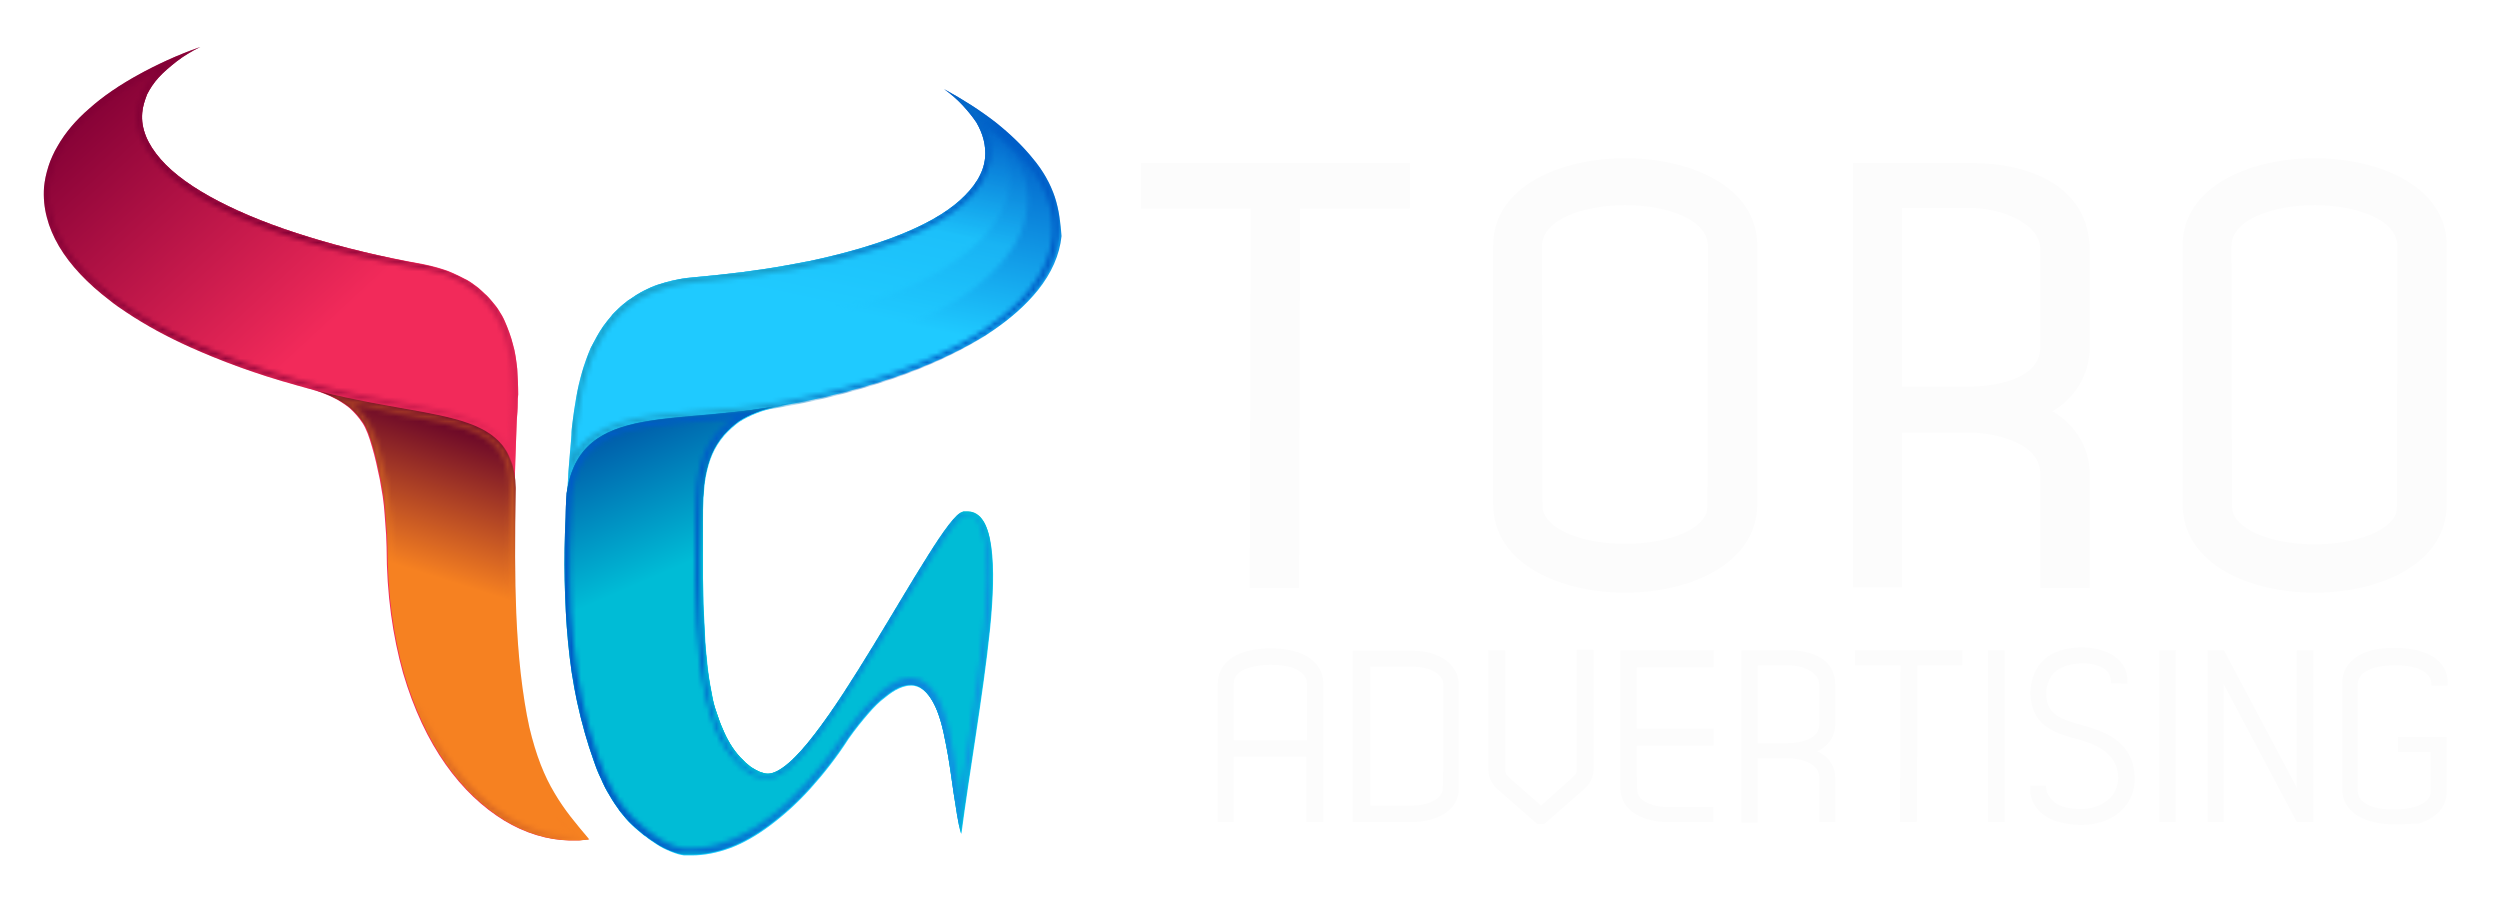 <?xml version="1.0" encoding="utf-8"?>
<!-- Generator: Adobe Illustrator 24.0.2, SVG Export Plug-In . SVG Version: 6.00 Build 0)  -->
<svg version="1.1" id="Layer_1" xmlns="http://www.w3.org/2000/svg" xmlns:xlink="http://www.w3.org/1999/xlink" x="0px" y="0px"
	 viewBox="0 0 516.7 186.3" style="enable-background:new 0 0 516.7 186.3;" xml:space="preserve">
<style type="text/css">
	.st0{fill:url(#SVGID_1_);}
	.st1{fill:url(#SVGID_2_);}
	.st2{filter:url(#Adobe_OpacityMaskFilter);}
	.st3{fill:url(#SVGID_4_);}
	.st4{opacity:0.71;fill:url(#SVGID_5_);}
	.st5{mask:url(#SVGID_3_);fill:url(#SVGID_6_);}
	.st6{filter:url(#Adobe_OpacityMaskFilter_1_);}
	.st7{opacity:0.55;fill:url(#SVGID_8_);}
	.st8{opacity:0.55;fill:url(#SVGID_9_);}
	.st9{mask:url(#SVGID_7_);fill:url(#SVGID_10_);}
	.st10{fill:url(#SVGID_11_);}
	.st11{fill:url(#SVGID_12_);}
	.st12{filter:url(#Adobe_OpacityMaskFilter_2_);}
	.st13{opacity:0.35;fill:url(#SVGID_14_);}
	.st14{mask:url(#SVGID_13_);fill:url(#SVGID_15_);}
	.st15{filter:url(#Adobe_OpacityMaskFilter_3_);}
	.st16{fill:url(#SVGID_17_);}
	.st17{mask:url(#SVGID_16_);fill:url(#SVGID_18_);}
	.st18{filter:url(#Adobe_OpacityMaskFilter_4_);}
	.st19{opacity:0.5;fill:url(#SVGID_20_);}
	.st20{opacity:0.5;fill:url(#SVGID_21_);}
	.st21{mask:url(#SVGID_19_);fill:url(#SVGID_22_);}
	.st22{filter:url(#Adobe_OpacityMaskFilter_5_);}
	.st23{fill:url(#SVGID_24_);}
	.st24{mask:url(#SVGID_23_);fill:url(#SVGID_25_);}
	.st25{filter:url(#Adobe_OpacityMaskFilter_6_);}
	.st26{fill:url(#SVGID_27_);}
	.st27{mask:url(#SVGID_26_);fill:url(#SVGID_28_);}
	.st28{filter:url(#Adobe_OpacityMaskFilter_7_);}
	.st29{fill:url(#SVGID_30_);}
	.st30{mask:url(#SVGID_29_);fill:url(#SVGID_31_);}
	.st31{fill:#FCFCFC;}
</style>
<linearGradient id="SVGID_1_" gradientUnits="userSpaceOnUse" x1="181.028" y1="21.973" x2="172.213" y2="63.843">
	<stop  offset="0" style="stop-color:#005DC7"/>
	<stop  offset="1" style="stop-color:#1FCAFF"/>
</linearGradient>
<path class="st0" d="M218,40.7c-0.9-2.7-2.4-5.4-4.5-7.9c-2.1-2.6-4.7-5.1-7.7-7.5c-3.1-2.4-6.7-4.7-10.7-6.9
	c1.5,1.1,2.8,2.2,3.9,3.4c1.1,1.2,2,2.3,2.8,3.5c0.7,1.2,1.2,2.4,1.5,3.6c0.3,1.2,0.4,2.4,0.3,3.7c-0.3,3.2-2.2,6.1-5.2,8.8
	c-3,2.7-7.3,5.1-12.6,7.2c-5.3,2.1-11.6,3.9-18.7,5.4c-0.2,0-0.4,0.1-0.6,0.1c-1.2,0.2-2.4,0.5-3.7,0.7c-6,1.1-12.5,1.9-19.4,2.5
	c-1,0.1-2,0.2-3,0.4c-1,0.2-2,0.4-3,0.7c-1,0.3-2,0.6-2.9,1c-0.9,0.4-1.9,0.9-2.7,1.4c-0.7,0.4-1.3,0.9-2,1.3
	c-0.6,0.5-1.3,1-1.9,1.6c-0.6,0.6-1.2,1.1-1.7,1.8c-0.5,0.6-1,1.2-1.5,1.9c-1,1.4-1.8,3-2.6,4.5c-0.7,1.6-1.3,3.3-1.8,5
	c-0.5,1.7-0.9,3.5-1.2,5.2c-0.3,1.8-0.6,3.6-0.8,5.4c-0.1,0.8-0.2,1.6-0.2,2.4c0,0.5-0.1,0.9-0.1,1.4c0,0.4-0.1,0.7-0.1,1.1
	c-0.1,1.6-0.3,3.2-0.4,4.9c-0.1,1.6-0.2,3.2-0.3,4.9c-0.1,1.6-0.2,3.2-0.2,4.9c-0.2,4.3-0.3,8.6-0.2,13c0.1,4.3,0.3,8.6,0.7,12.8
	c0.4,4.2,1,8.4,1.9,12.5c0.9,4.1,2,8.1,3.4,12c0.4,1.2,0.9,2.5,1.5,3.7c0.5,1.2,1.1,2.4,1.8,3.5c0.6,1.1,1.4,2.2,2.1,3.2
	c0.8,1,1.6,2,2.6,2.9c0.6,0.6,1.4,1.2,2.2,1.9c0.2,0.2,0.5,0.3,0.7,0.5c0.6,0.5,1.3,0.9,2,1.4c0.9,0.6,1.9,1.1,2.9,1.5
	c1,0.4,1.9,0.7,2.8,0.8c0.1,0,0.3,0,0.4,0c0.1,0,0.3,0,0.4,0c0.1,0,0.3,0,0.4,0c0.1,0,0.3,0,0.4,0c2.5,0,5.2-0.5,7.9-1.5
	c2.7-1,5.5-2.6,8.3-4.7c2.8-2.1,5.6-4.6,8.3-7.6c2.7-3,5.4-6.4,7.9-10.3c1.4-2,2.8-3.7,4-5.1c1.2-1.4,2.4-2.6,3.5-3.4
	c1.1-0.9,2-1.5,2.9-1.9c0.9-0.4,1.7-0.6,2.5-0.6c2,0,3.5,1.5,4.7,3.7c1.2,2.2,2,5.3,2.6,8.6c0.7,3.3,1.1,6.9,1.6,10.1
	c0.5,3.2,0.9,6.2,1.5,8.3c0.8-6.1,1.9-13.2,3-20.5c1.1-7.3,2.2-14.9,2.9-21.6c0.7-6.8,0.9-12.8,0.3-17.2c-0.6-4.4-2-7.1-4.7-7.2
	c-0.1,0-0.2,0-0.3,0c-0.1,0-0.2,0-0.3,0c-0.1,0-0.2,0-0.3,0c-0.1,0-0.2,0-0.3,0.1c-1.3,0.3-3.9,3.9-7.1,9
	c-3.3,5.2-7.2,11.9-11.3,18.6c-4.1,6.7-8.3,13.4-12.1,18.3c-3.8,5-7.3,8.2-9.7,8.2c0,0,0,0,0,0c0,0,0,0,0,0c0,0,0,0,0,0c0,0,0,0,0,0
	c-0.6,0-1.1-0.2-1.7-0.4c-0.5-0.2-1-0.5-1.5-0.8c-0.5-0.3-0.9-0.7-1.3-1c-0.4-0.4-0.8-0.8-1.2-1.2c-1.6-1.7-2.8-3.8-3.7-6
	c-0.5-1.1-0.9-2.3-1.3-3.5c-0.4-1.1-0.7-2.3-0.9-3.5c-0.5-2.5-0.9-5-1.1-7.5c-0.3-2.5-0.4-5-0.5-7.4c-0.1-1.7-0.2-3.5-0.2-5.3
	c0-1.3-0.1-2.6-0.1-3.9c0-0.5,0-0.9,0-1.4c0-1.8,0-3.5,0-5.3c0-1.8,0-3.5,0-5.3c0-1.5,0-3,0.1-4.6c0.1-1.5,0.2-3.1,0.5-4.6
	c0.3-1.5,0.7-3,1.3-4.4c0.6-1.4,1.4-2.7,2.5-4c1-1.1,2-2,3.1-2.8c1.1-0.7,2.3-1.3,3.6-1.8c1.2-0.5,2.5-0.8,3.8-1.2
	c1.3-0.3,2.6-0.6,3.9-0.8c7.9-1.5,15.2-3.5,21.8-5.8c6.5-2.3,12.3-5,17.1-7.9c0.6-0.3,1.1-0.7,1.6-1c4.1-2.7,7.4-5.6,9.9-8.7
	c2.8-3.5,4.5-7.3,4.9-11.2v0C219.2,46.1,218.9,43.4,218,40.7z"/>
<linearGradient id="SVGID_2_" gradientUnits="userSpaceOnUse" x1="139.093" y1="77.442" x2="153.784" y2="111.232">
	<stop  offset="0" style="stop-color:#004AA1"/>
	<stop  offset="1" style="stop-color:#00BCD6"/>
</linearGradient>
<path class="st1" d="M117.1,102c0,0,0,0.2,0,0.3c-0.1,1.5-0.2,3.1-0.2,4.6c-0.2,4.3-0.3,8.6-0.2,13c0.1,4.3,0.3,8.6,0.7,12.8
	c0.4,4.2,1,8.4,1.9,12.5c0.9,4.1,2,8.1,3.4,12c0.4,1.2,0.9,2.5,1.5,3.7c0.5,1.2,1.1,2.4,1.8,3.5c0.6,1.1,1.4,2.2,2.1,3.2
	c0.8,1,1.6,2,2.6,2.9c0.6,0.6,1.4,1.2,2.2,1.9c0.2,0.2,0.5,0.3,0.7,0.5c0.6,0.5,1.3,0.9,2,1.4c0.9,0.6,1.9,1.1,2.9,1.5
	c1,0.4,1.9,0.7,2.8,0.8c0.1,0,0.3,0,0.4,0c0.1,0,0.3,0,0.4,0c0.1,0,0.3,0,0.4,0c0.1,0,0.3,0,0.4,0c2.5,0,5.2-0.5,7.9-1.5
	c2.7-1,5.5-2.6,8.3-4.7c2.8-2.1,5.6-4.6,8.3-7.6c2.7-3,5.4-6.4,7.9-10.3c1.4-2,2.8-3.7,4-5.1c1.2-1.4,2.4-2.6,3.5-3.4
	c1.1-0.9,2-1.5,2.9-1.9c0.9-0.4,1.7-0.6,2.5-0.6c2,0,3.5,1.5,4.7,3.7c1.2,2.2,2,5.3,2.6,8.6c0.7,3.3,1.1,6.9,1.6,10.1
	c0.5,3.2,0.9,6.2,1.5,8.3c0.8-6.1,1.9-13.2,3-20.5c1.1-7.3,2.2-14.9,2.9-21.6c0.7-6.8,0.9-12.8,0.3-17.2c-0.6-4.4-2-7.1-4.7-7.2
	c-0.1,0-0.2,0-0.3,0c-0.1,0-0.2,0-0.3,0c-0.1,0-0.2,0-0.3,0c-0.1,0-0.2,0-0.3,0.1c-1.3,0.3-3.9,3.9-7.1,9
	c-3.3,5.2-7.2,11.9-11.3,18.6c-4.1,6.7-8.3,13.4-12.1,18.3c-3.8,5-7.3,8.2-9.7,8.2c0,0,0,0,0,0c0,0,0,0,0,0c0,0,0,0,0,0c0,0,0,0,0,0
	c-0.6,0-1.1-0.2-1.7-0.4c-0.5-0.2-1-0.5-1.5-0.8c-0.5-0.3-0.9-0.7-1.3-1c-0.4-0.4-0.8-0.8-1.2-1.2c-1.6-1.7-2.8-3.8-3.7-6
	c-0.5-1.1-0.9-2.3-1.3-3.5c-0.4-1.1-0.7-2.3-0.9-3.5c-0.5-2.5-0.9-5-1.1-7.5c-0.3-2.5-0.4-5-0.5-7.4c-0.1-1.7-0.2-3.5-0.2-5.3
	c0-1.3-0.1-2.6-0.1-3.9c0-0.5,0-0.9,0-1.4c0-1.8,0-3.5,0-5.3c0-1.8,0-3.5,0-5.3c0-1.5,0-3,0.1-4.6c0.1-1.5,0.2-3.1,0.5-4.6
	c0.3-1.5,0.7-3,1.3-4.4c0.6-1.4,1.4-2.7,2.5-4c1-1.1,2-2,3.1-2.8c1.1-0.7,2.3-1.3,3.6-1.8c1.2-0.5,2.5-0.8,3.8-1.2
	c1.3-0.3,2.7-0.6,3.9-0.8C140.9,88.5,119.8,82.3,117.1,102z"/>
<defs>
	<filter id="Adobe_OpacityMaskFilter" filterUnits="userSpaceOnUse" x="116.6" y="83.6" width="88.6" height="93">
		<feColorMatrix  type="matrix" values="1 0 0 0 0  0 1 0 0 0  0 0 1 0 0  0 0 0 1 0"/>
	</filter>
</defs>
<mask maskUnits="userSpaceOnUse" x="116.6" y="83.6" width="88.6" height="93" id="SVGID_3_">
	<g class="st2">
		
			<linearGradient id="SVGID_4_" gradientUnits="userSpaceOnUse" x1="13.96" y1="501.442" x2="16.991" y2="478.027" gradientTransform="matrix(0.97 7.100000e-02 -7.300000e-02 0.997 169.354 -334.571)">
			<stop  offset="0" style="stop-color:#FFFFFF"/>
			<stop  offset="1" style="stop-color:#000000"/>
		</linearGradient>
		<path class="st3" d="M178.1,124.2c-1.6,22-13.2,39.1-25.9,38.2c-12.7-0.9-21.7-19.5-20.1-41.5c1.6-22,13.2-39.1,25.9-38.2
			C170.7,83.6,179.7,102.2,178.1,124.2z"/>
		<linearGradient id="SVGID_5_" gradientUnits="userSpaceOnUse" x1="213.589" y1="153.314" x2="198.163" y2="160.843">
			<stop  offset="0" style="stop-color:#FFFFFF"/>
			<stop  offset="1" style="stop-color:#000000"/>
		</linearGradient>
		<path class="st4" d="M175.9,163.7c5.8-23.6,15.3-41.5,21.3-40.1c6,1.5,6.2,21.8,0.4,45.4c-5.8,23.6-15.3,41.5-21.3,40.1
			C170.3,207.7,170.1,187.3,175.9,163.7z"/>
	</g>
</mask>
<linearGradient id="SVGID_6_" gradientUnits="userSpaceOnUse" x1="139.093" y1="77.442" x2="153.784" y2="111.232">
	<stop  offset="0" style="stop-color:#004AA1"/>
	<stop  offset="1" style="stop-color:#00BCD6"/>
</linearGradient>
<path class="st5" d="M117.1,102c0,0,0,0.2,0,0.3c-0.1,1.5-0.2,3.1-0.2,4.6c-0.2,4.3-0.3,8.6-0.2,13c0.1,4.3,0.3,8.6,0.7,12.8
	c0.4,4.2,1,8.4,1.9,12.5c0.9,4.1,2,8.1,3.4,12c0.4,1.2,0.9,2.5,1.5,3.7c0.5,1.2,1.1,2.4,1.8,3.5c0.6,1.1,1.4,2.2,2.1,3.2
	c0.8,1,1.6,2,2.6,2.9c0.6,0.6,1.4,1.2,2.2,1.9c0.2,0.2,0.5,0.3,0.7,0.5c0.6,0.5,1.3,0.9,2,1.4c0.9,0.6,1.9,1.1,2.9,1.5
	c1,0.4,1.9,0.7,2.8,0.8c0.1,0,0.3,0,0.4,0c0.1,0,0.3,0,0.4,0c0.1,0,0.3,0,0.4,0c0.1,0,0.3,0,0.4,0c2.5,0,5.2-0.5,7.9-1.5
	c2.7-1,5.5-2.6,8.3-4.7c2.8-2.1,5.6-4.6,8.3-7.6c2.7-3,5.4-6.4,7.9-10.3c1.4-2,2.8-3.7,4-5.1c1.2-1.4,2.4-2.6,3.5-3.4
	c1.1-0.9,2-1.5,2.9-1.9c0.9-0.4,1.7-0.6,2.5-0.6c2,0,3.5,1.5,4.7,3.7c1.2,2.2,2,5.3,2.6,8.6c0.7,3.3,1.1,6.9,1.6,10.1
	c0.5,3.2,0.9,6.2,1.5,8.3c0.8-6.1,1.9-13.2,3-20.5c1.1-7.3,2.2-14.9,2.9-21.6c0.7-6.8,0.9-12.8,0.3-17.2c-0.6-4.4-2-7.1-4.7-7.2
	c-0.1,0-0.2,0-0.3,0c-0.1,0-0.2,0-0.3,0c-0.1,0-0.2,0-0.3,0c-0.1,0-0.2,0-0.3,0.1c-1.3,0.3-3.9,3.9-7.1,9
	c-3.3,5.2-7.2,11.9-11.3,18.6c-4.1,6.7-8.3,13.4-12.1,18.3c-3.8,5-7.3,8.2-9.7,8.2c0,0,0,0,0,0c0,0,0,0,0,0c0,0,0,0,0,0c0,0,0,0,0,0
	c-0.6,0-1.1-0.2-1.7-0.4c-0.5-0.2-1-0.5-1.5-0.8c-0.5-0.3-0.9-0.7-1.3-1c-0.4-0.4-0.8-0.8-1.2-1.2c-1.6-1.7-2.8-3.8-3.7-6
	c-0.5-1.1-0.9-2.3-1.3-3.5c-0.4-1.1-0.7-2.3-0.9-3.5c-0.5-2.5-0.9-5-1.1-7.5c-0.3-2.5-0.4-5-0.5-7.4c-0.1-1.7-0.2-3.5-0.2-5.3
	c0-1.3-0.1-2.6-0.1-3.9c0-0.5,0-0.9,0-1.4c0-1.8,0-3.5,0-5.3c0-1.8,0-3.5,0-5.3c0-1.5,0-3,0.1-4.6c0.1-1.5,0.2-3.1,0.5-4.6
	c0.3-1.5,0.7-3,1.3-4.4c0.6-1.4,1.4-2.7,2.5-4c1-1.1,2-2,3.1-2.8c1.1-0.7,2.3-1.3,3.6-1.8c1.2-0.5,2.5-0.8,3.8-1.2
	c1.3-0.3,2.7-0.6,3.9-0.8C140.9,88.5,119.8,82.3,117.1,102z"/>
<defs>
	<filter id="Adobe_OpacityMaskFilter_1_" filterUnits="userSpaceOnUse" x="117.1" y="18.4" width="101.9" height="83.7">
		<feColorMatrix  type="matrix" values="1 0 0 0 0  0 1 0 0 0  0 0 1 0 0  0 0 0 1 0"/>
	</filter>
</defs>
<mask maskUnits="userSpaceOnUse" x="117.1" y="18.4" width="101.9" height="83.7" id="SVGID_7_">
	<g class="st6">
		<linearGradient id="SVGID_8_" gradientUnits="userSpaceOnUse" x1="220.209" y1="57.005" x2="182.487" y2="47.093">
			<stop  offset="0" style="stop-color:#FFFFFF"/>
			<stop  offset="1" style="stop-color:#000000"/>
		</linearGradient>
		<path class="st7" d="M208.8,36.4c0,17.5-30.1,31.6-67.2,31.6S74.4,53.8,74.4,36.4c0-17.5,30.1-31.6,67.2-31.6
			S208.8,18.9,208.8,36.4z"/>
		<linearGradient id="SVGID_9_" gradientUnits="userSpaceOnUse" x1="223.867" y1="61.754" x2="186.108" y2="51.832">
			<stop  offset="0" style="stop-color:#FFFFFF"/>
			<stop  offset="1" style="stop-color:#000000"/>
		</linearGradient>
		<ellipse class="st8" cx="145.2" cy="41.1" rx="67.2" ry="33.6"/>
	</g>
</mask>
<linearGradient id="SVGID_10_" gradientUnits="userSpaceOnUse" x1="178.851" y1="18.834" x2="173.648" y2="43.548">
	<stop  offset="0" style="stop-color:#005DC7"/>
	<stop  offset="1" style="stop-color:#1FCAFF"/>
</linearGradient>
<path class="st9" d="M218,40.7c-0.9-2.7-2.4-5.4-4.5-7.9c-2.1-2.6-4.7-5.1-7.7-7.5c-3.1-2.4-6.7-4.7-10.7-6.9
	c1.5,1.1,2.8,2.2,3.9,3.4c1.1,1.2,2,2.3,2.8,3.5c0.7,1.2,1.2,2.4,1.5,3.6c0.3,1.2,0.4,2.4,0.3,3.7c-0.3,3.2-2.2,6.1-5.2,8.8
	c-3,2.7-7.3,5.1-12.6,7.2c-5.3,2.1-11.6,3.9-18.7,5.4c-0.2,0-0.4,0.1-0.6,0.1c-1.2,0.2-2.4,0.5-3.7,0.7c-6,1.1-12.5,1.9-19.4,2.5
	c-1,0.1-2,0.2-3,0.4c-1,0.2-2,0.4-3,0.7c-1,0.3-2,0.6-2.9,1c-0.9,0.4-1.9,0.9-2.7,1.4c-0.7,0.4-1.3,0.9-2,1.3
	c-0.6,0.5-1.3,1-1.9,1.6c-0.6,0.6-1.2,1.1-1.7,1.8c-0.5,0.6-1,1.2-1.5,1.9c-1,1.4-1.8,3-2.6,4.5c-0.7,1.6-1.3,3.3-1.8,5
	c-0.5,1.7-0.9,3.5-1.2,5.2c-0.3,1.8-0.6,3.6-0.8,5.4c-0.1,0.8-0.2,1.6-0.2,2.4c0,0.5-0.1,0.9-0.1,1.4c0,0.4-0.1,0.7-0.1,1.1
	c-0.1,1.6-0.3,3.2-0.4,4.9c-0.1,1.6-0.2,3.2-0.3,4.9c2.7-19.1,22.4-14,44.2-18c0.8-0.2,1.5-0.3,2.2-0.4c7.9-1.5,15.2-3.5,21.8-5.8
	c6.5-2.3,12.3-5,17.1-7.9c0.6-0.3,1.1-0.7,1.6-1c4.1-2.7,7.4-5.6,9.9-8.7c2.8-3.5,4.5-7.3,4.9-11.2v0
	C219.2,46.1,218.9,43.4,218,40.7z"/>
<linearGradient id="SVGID_11_" gradientUnits="userSpaceOnUse" x1="15.123" y1="22.159" x2="62.136" y2="72.844">
	<stop  offset="0" style="stop-color:#820035"/>
	<stop  offset="1" style="stop-color:#F22A5A"/>
</linearGradient>
<path class="st10" d="M114.3,163.8c-2.1-3.5-3.8-7.7-5.2-13.6c-0.7-3.2-1.3-6.9-1.8-11.3c-0.4-3.6-0.7-7.6-0.9-12.3
	c-0.3-8.4-0.3-18.5,0.1-31.1c0.1-2.8,0.2-5.6,0.3-8.6c0.1-1.2,0.2-2.4,0.2-3.6c0-0.6,0-1.2,0.1-1.8c0-1.8-0.1-3.6-0.2-5.3
	c-0.2-1.7-0.4-3.5-0.9-5.1c-0.4-1.6-1-3.2-1.7-4.8c-0.3-0.7-0.7-1.4-1.1-2c-0.4-0.7-0.9-1.3-1.4-1.9c-0.5-0.6-1-1.2-1.6-1.7
	c-0.6-0.5-1.1-1.1-1.7-1.5c-0.8-0.6-1.6-1.2-2.5-1.6c-0.9-0.5-1.8-0.9-2.7-1.3c-0.9-0.4-1.9-0.7-2.9-1c-1-0.3-2-0.5-2.9-0.7
	C79,53.1,71,51.2,63.9,49c-7.2-2.2-13.5-4.7-18.7-7.4c-5.2-2.7-9.3-5.6-12-8.7c-2.7-3.1-4.1-6.3-3.8-9.6c0.1-1.3,0.5-2.5,1-3.8
	c0.6-1.2,1.4-2.4,2.4-3.5c1-1.1,2.3-2.2,3.7-3.3c1.4-1.1,3.1-2.1,4.9-3c-4.8,1.7-9.1,3.7-12.9,5.8c-3.8,2.1-7.2,4.4-10,6.9
	c-2.8,2.4-5,5-6.6,7.8c-1.6,2.7-2.5,5.6-2.8,8.5c-0.3,4.2,0.8,8.3,3.1,12.2c2.3,3.9,5.9,7.7,10.5,11.2c1.1,0.9,2.3,1.7,3.5,2.5
	c3.9,2.6,8.3,5,13.2,7.2c6.5,2.9,13.8,5.6,21.8,7.8c1.3,0.4,2.6,0.7,3.9,1.1c1.3,0.4,2.6,0.9,3.8,1.5c1.2,0.6,2.3,1.3,3.3,2.1
	c1,0.9,1.9,1.9,2.7,3.1c0.8,1.2,1.4,2.9,2,5c0.6,2,1.1,4.3,1.6,6.7c0.2,1.2,0.4,2.3,0.6,3.5c0.2,1.3,0.3,2.5,0.4,3.8
	c0.1,1.4,0.2,2.8,0.3,4.1c0,0.9,0.1,1.8,0.1,2.6c0,9.8,1.3,18.5,3.4,26c2.2,7.5,5.2,13.8,8.8,18.9c3.6,5.1,7.7,8.9,12.1,11.6
	c4.3,2.6,8.9,4,13.4,4.1c0.3,0,0.6,0,1,0c0.3,0,0.6,0,1,0c0.3,0,0.6-0.1,1-0.1c0.3,0,0.6-0.1,1-0.1
	C118.8,170.2,116.4,167.3,114.3,163.8z"/>
<linearGradient id="SVGID_12_" gradientUnits="userSpaceOnUse" x1="103.318" y1="89.129" x2="93.402" y2="120.347">
	<stop  offset="0" style="stop-color:#630029"/>
	<stop  offset="1" style="stop-color:#F68121"/>
</linearGradient>
<path class="st11" d="M61.4,79.6c1.4,0.4,2.6,0.7,3.9,1.1c1.3,0.4,2.6,0.9,3.8,1.5c1.2,0.6,2.3,1.3,3.3,2.1c1,0.9,1.9,1.9,2.7,3.1
	c0.8,1.2,1.4,2.9,2,5c0.6,2,1.1,4.3,1.6,6.7c0.2,1.2,0.4,2.3,0.6,3.5c0.2,1.3,0.3,2.5,0.4,3.8c0.1,1.4,0.2,2.8,0.3,4.1
	c0,0.9,0.1,1.8,0.1,2.6c0,9.8,1.3,18.5,3.4,26c2.2,7.5,5.2,13.8,8.8,18.9c3.6,5.1,7.7,8.9,12.1,11.6c4.3,2.6,8.9,4,13.4,4.1
	c0.3,0,0.6,0,1,0c0.3,0,0.6,0,1,0c0.3,0,0.6-0.1,1-0.1c0.3,0,0.6-0.1,1-0.1c-2.7-3.2-5.1-6-7.2-9.6c-2.1-3.5-3.8-7.7-5.2-13.6
	c-0.7-3.2-1.3-6.9-1.8-11.3c-0.4-3.6-0.7-7.6-0.9-12.3c-0.3-7.1-0.3-15.5-0.1-25.6c0-0.1,0-0.2,0-0.3
	C106.1,83.2,88.3,87.5,61.4,79.6z"/>
<defs>
	<filter id="Adobe_OpacityMaskFilter_2_" filterUnits="userSpaceOnUse" x="61.4" y="79.6" width="60.2" height="94">
		<feColorMatrix  type="matrix" values="1 0 0 0 0  0 1 0 0 0  0 0 1 0 0  0 0 0 1 0"/>
	</filter>
</defs>
<mask maskUnits="userSpaceOnUse" x="61.4" y="79.6" width="60.2" height="94" id="SVGID_13_">
	<g class="st12">
		<linearGradient id="SVGID_14_" gradientUnits="userSpaceOnUse" x1="87.986" y1="169.463" x2="90.19" y2="142.192">
			<stop  offset="0" style="stop-color:#FFFFFF"/>
			<stop  offset="1" style="stop-color:#000000"/>
		</linearGradient>
		<path class="st13" d="M61.4,79.6c1,0.3,1.9,0.5,2.8,0.8C63.3,80.1,62.3,79.9,61.4,79.6 M64.2,80.4c25.3,6.8,41.9,3.5,42.2,20.5
			c0,0.1,0,0.2,0,0.3c-0.2,10.1-0.2,18.5,0.1,25.6c0.2,4.6,0.5,8.6,0.9,12.3c0.5,4.4,1.1,8.1,1.8,11.3c1.3,5.8,3.1,10,5.2,13.6
			c2.1,3.5,4.5,6.4,7.2,9.6c-0.3,0-0.6,0.1-1,0.1c-0.3,0-0.6,0.1-1,0.1c-0.3,0-0.6,0-1,0c-0.2,0-0.4,0-0.6,0c-0.1,0-0.2,0-0.3,0
			c-4.5-0.1-9-1.4-13.4-4.1c-4.4-2.6-8.5-6.5-12.1-11.6c-3.6-5.1-6.7-11.4-8.8-18.9c-2.2-7.5-3.4-16.2-3.4-26c0-0.8,0-1.7-0.1-2.6
			c-0.1-1.3-0.2-2.7-0.3-4.1c-0.1-1.2-0.3-2.5-0.4-3.8c-0.2-1.2-0.3-2.4-0.6-3.5c-0.4-2.4-1-4.7-1.6-6.7c-0.6-2-1.3-3.7-2-5
			c-0.7-1.2-1.7-2.2-2.7-3.1c-1-0.8-2.1-1.5-3.3-2.1c-1.2-0.6-2.5-1-3.8-1.5C64.9,80.6,64.6,80.5,64.2,80.4 M73.3,83.7
			c1,0.9,1.9,2,2.7,3.2c0.8,1.2,1.5,3,2.2,5.2c0.6,2,1.1,4.3,1.6,6.9c0.2,1.1,0.4,2.3,0.6,3.6c0.2,1.3,0.3,2.6,0.4,3.8
			c0.1,1.4,0.2,2.8,0.3,4.2c0,1.1,0.1,1.9,0.1,2.7c0,9.3,1.1,17.9,3.4,25.7c2,7.1,4.9,13.3,8.6,18.5c3.4,4.8,7.4,8.6,11.8,11.3
			c4.1,2.5,8.6,3.8,12.8,3.9l0.3,0c0.2,0,0.4,0,0.6,0c0.2,0,0.5,0,0.7,0c-2.2-2.6-4.2-5.1-6-8.1c-2.4-4-4.1-8.4-5.3-13.9
			c-0.8-3.3-1.3-7-1.8-11.4c-0.4-3.8-0.7-7.8-0.9-12.3c-0.3-7.3-0.3-15.7-0.1-25.6l0-0.3c-0.2-11.4-8.2-12.8-22.8-15.4
			C79.7,84.9,76.6,84.3,73.3,83.7L73.3,83.7z"/>
	</g>
</mask>
<linearGradient id="SVGID_15_" gradientUnits="userSpaceOnUse" x1="71.739" y1="149.875" x2="80.554" y2="139.408">
	<stop  offset="0" style="stop-color:#630029"/>
	<stop  offset="1" style="stop-color:#F68121"/>
</linearGradient>
<path class="st14" d="M61.4,79.6c1.4,0.4,2.6,0.7,3.9,1.1c1.3,0.4,2.6,0.9,3.8,1.5c1.2,0.6,2.3,1.3,3.3,2.1c1,0.9,1.9,1.9,2.7,3.1
	c0.8,1.2,1.4,2.9,2,5c0.6,2,1.1,4.3,1.6,6.7c0.2,1.2,0.4,2.3,0.6,3.5c0.2,1.3,0.3,2.5,0.4,3.8c0.1,1.4,0.2,2.8,0.3,4.1
	c0,0.9,0.1,1.8,0.1,2.6c0,9.8,1.3,18.5,3.4,26c2.2,7.5,5.2,13.8,8.8,18.9c3.6,5.1,7.7,8.9,12.1,11.6c4.3,2.6,8.9,4,13.4,4.1
	c0.3,0,0.6,0,1,0c0.3,0,0.6,0,1,0c0.3,0,0.6-0.1,1-0.1c0.3,0,0.6-0.1,1-0.1c-2.7-3.2-5.1-6-7.2-9.6c-2.1-3.5-3.8-7.7-5.2-13.6
	c-0.7-3.2-1.3-6.9-1.8-11.3c-0.4-3.6-0.7-7.6-0.9-12.3c-0.3-7.1-0.3-15.5-0.1-25.6c0-0.1,0-0.2,0-0.3
	C106.1,83.2,88.3,87.5,61.4,79.6z"/>
<defs>
	<filter id="Adobe_OpacityMaskFilter_3_" filterUnits="userSpaceOnUse" x="117.1" y="18.4" width="101.9" height="83.7">
		<feColorMatrix  type="matrix" values="1 0 0 0 0  0 1 0 0 0  0 0 1 0 0  0 0 0 1 0"/>
	</filter>
</defs>
<mask maskUnits="userSpaceOnUse" x="117.1" y="18.4" width="101.9" height="83.7" id="SVGID_16_">
	<g class="st15">
		<linearGradient id="SVGID_17_" gradientUnits="userSpaceOnUse" x1="176.078" y1="88.592" x2="166.162" y2="68.345">
			<stop  offset="0" style="stop-color:#FFFFFF"/>
			<stop  offset="1" style="stop-color:#000000"/>
		</linearGradient>
		<path class="st16" d="M195,18.4c4,2.2,7.6,4.5,10.7,6.9c3.1,2.4,5.7,4.9,7.7,7.5c2.1,2.6,3.6,5.2,4.5,7.9c0.9,2.7,1.3,5.5,0.9,8.3
			v0c-0.4,3.9-2.1,7.7-4.9,11.2c-2.5,3.1-5.8,6-9.9,8.7c-0.5,0.3-1.1,0.7-1.6,1c-4.8,3-10.6,5.6-17.1,7.9
			c-6.5,2.3-13.9,4.3-21.8,5.8c-0.7,0.1-1.5,0.3-2.2,0.4c-21.8,4-41.6-1.2-44.2,18c0.1-1.6,0.2-3.2,0.3-4.9c0.1-1.6,0.2-3.3,0.4-4.9
			c0-0.4,0.1-0.7,0.1-1.1c0-0.5,0.1-0.9,0.1-1.4c0.1-0.8,0.2-1.6,0.2-2.4c0.2-1.8,0.5-3.6,0.8-5.4c0.3-1.8,0.7-3.5,1.2-5.2
			c0.5-1.7,1.1-3.4,1.8-5c0.7-1.6,1.6-3.1,2.6-4.5c0.4-0.6,0.9-1.3,1.5-1.9c0.5-0.6,1.1-1.2,1.7-1.8c0.6-0.6,1.2-1.1,1.9-1.6
			c0.6-0.5,1.3-0.9,2-1.3c0.9-0.5,1.8-1,2.7-1.4c0.9-0.4,1.9-0.8,2.9-1c1-0.3,2-0.5,3-0.7c1-0.2,2-0.3,3-0.4
			c6.9-0.6,13.4-1.4,19.4-2.5c1.2-0.2,2.5-0.4,3.7-0.7c0.2,0,0.4-0.1,0.6-0.1c7.1-1.5,13.4-3.3,18.7-5.4c5.3-2.1,9.6-4.5,12.6-7.2
			c3-2.7,4.8-5.6,5.2-8.8c0.1-1.2,0-2.5-0.3-3.7c-0.3-1.2-0.8-2.4-1.5-3.6c-0.7-1.2-1.6-2.4-2.8-3.5C197.8,20.6,196.5,19.5,195,18.4
			 M202.1,24c0.2,0.2,0.3,0.5,0.5,0.7c0.8,1.3,1.3,2.6,1.7,3.9c0.3,1.3,0.4,2.7,0.3,4.1c-0.4,3.4-2.2,6.6-5.6,9.5
			c-3.1,2.7-7.4,5.2-12.9,7.4c-5.3,2.1-11.7,4-18.9,5.4c-0.1,0-0.2,0-0.3,0.1c-0.1,0-0.2,0-0.3,0.1c-1.1,0.2-2.3,0.4-3.7,0.7
			c-6.2,1.1-12.7,1.9-19.5,2.5c-0.9,0.1-1.9,0.2-2.9,0.4c-1,0.2-2,0.4-2.9,0.7c-1,0.3-1.9,0.6-2.8,1c-0.9,0.4-1.8,0.8-2.6,1.3
			c-0.6,0.4-1.2,0.8-1.9,1.3c-0.6,0.5-1.2,1-1.8,1.5c-0.6,0.5-1.1,1.1-1.6,1.7c-0.5,0.6-1,1.2-1.4,1.8c-0.9,1.3-1.7,2.8-2.5,4.4
			c-0.7,1.5-1.3,3.1-1.8,4.8c-0.5,1.6-0.9,3.3-1.2,5.1c-0.3,1.7-0.6,3.4-0.8,5.3c-0.1,0.6-0.1,1.1-0.2,1.7l-0.1,0.8l0,0.4
			c0,0.3-0.1,0.6-0.1,0.9c0,0.2,0,0.4-0.1,0.6c0,0.2,0,0.3-0.1,0.5c0,0.5-0.1,1-0.1,1.5c4.8-7.5,14.9-8.3,26.1-9.1
			c5.2-0.4,10.6-0.8,16.3-1.8c0.8-0.2,1.6-0.3,2.2-0.4c7.8-1.5,15.1-3.4,21.6-5.7c6.5-2.3,12.2-4.9,16.9-7.8c0.5-0.3,1.1-0.7,1.6-1
			c4-2.7,7.3-5.5,9.6-8.5c2.7-3.4,4.3-7,4.7-10.7c0.3-2.6,0-5.2-0.9-7.8c-0.9-2.6-2.3-5.1-4.3-7.6c-2-2.5-4.5-4.9-7.6-7.3
			C204.1,25.4,203.2,24.7,202.1,24L202.1,24z"/>
	</g>
</mask>
<linearGradient id="SVGID_18_" gradientUnits="userSpaceOnUse" x1="192.174" y1="72.042" x2="159.394" y2="61.299">
	<stop  offset="0" style="stop-color:#005DC7"/>
	<stop  offset="1" style="stop-color:#19A1CC"/>
</linearGradient>
<path class="st17" d="M218,40.7c-0.9-2.7-2.4-5.4-4.5-7.9c-2.1-2.6-4.7-5.1-7.7-7.5c-3.1-2.4-6.7-4.7-10.7-6.9
	c1.5,1.1,2.8,2.2,3.9,3.4c1.1,1.2,2,2.3,2.8,3.5c0.7,1.2,1.2,2.4,1.5,3.6c0.3,1.2,0.4,2.4,0.3,3.7c-0.3,3.2-2.2,6.1-5.2,8.8
	c-3,2.7-7.3,5.1-12.6,7.2c-5.3,2.1-11.6,3.9-18.7,5.4c-0.2,0-0.4,0.1-0.6,0.1c-1.2,0.2-2.4,0.5-3.7,0.7c-6,1.1-12.5,1.9-19.4,2.5
	c-1,0.1-2,0.2-3,0.4c-1,0.2-2,0.4-3,0.7c-1,0.3-2,0.6-2.9,1c-0.9,0.4-1.9,0.9-2.7,1.4c-0.7,0.4-1.3,0.9-2,1.3
	c-0.6,0.5-1.3,1-1.9,1.6c-0.6,0.6-1.2,1.1-1.7,1.8c-0.5,0.6-1,1.2-1.5,1.9c-1,1.4-1.8,3-2.6,4.5c-0.7,1.6-1.3,3.3-1.8,5
	c-0.5,1.7-0.9,3.5-1.2,5.2c-0.3,1.8-0.6,3.6-0.8,5.4c-0.1,0.8-0.2,1.6-0.2,2.4c0,0.5-0.1,0.9-0.1,1.4c0,0.4-0.1,0.7-0.1,1.1
	c-0.1,1.6-0.3,3.2-0.4,4.9c-0.1,1.6-0.2,3.2-0.3,4.9c2.7-19.1,22.4-14,44.2-18c0.8-0.2,1.5-0.3,2.2-0.4c7.9-1.5,15.2-3.5,21.8-5.8
	c6.5-2.3,12.3-5,17.1-7.9c0.6-0.3,1.1-0.7,1.6-1c4.1-2.7,7.4-5.6,9.9-8.7c2.8-3.5,4.5-7.3,4.9-11.2v0
	C219.2,46.1,218.9,43.4,218,40.7z"/>
<defs>
	<filter id="Adobe_OpacityMaskFilter_4_" filterUnits="userSpaceOnUse" x="9.1" y="9.6" width="98.1" height="94.6">
		<feColorMatrix  type="matrix" values="1 0 0 0 0  0 1 0 0 0  0 0 1 0 0  0 0 0 1 0"/>
	</filter>
</defs>
<mask maskUnits="userSpaceOnUse" x="9.1" y="9.6" width="98.1" height="94.6" id="SVGID_19_">
	<g class="st18">
		<linearGradient id="SVGID_20_" gradientUnits="userSpaceOnUse" x1="24.182" y1="34.578" x2="49.286" y2="32.464">
			<stop  offset="0" style="stop-color:#FFFFFF"/>
			<stop  offset="1" style="stop-color:#000000"/>
		</linearGradient>
		<ellipse class="st19" cx="77.8" cy="30.1" rx="51.9" ry="28.6"/>
		<linearGradient id="SVGID_21_" gradientUnits="userSpaceOnUse" x1="20.208" y1="39.318" x2="48.03" y2="36.563">
			<stop  offset="0" style="stop-color:#FFFFFF"/>
			<stop  offset="1" style="stop-color:#000000"/>
		</linearGradient>
		<ellipse class="st20" cx="74.8" cy="33.9" rx="55" ry="30.6"/>
	</g>
</mask>
<linearGradient id="SVGID_22_" gradientUnits="userSpaceOnUse" x1="20.238" y1="17.415" x2="67.25" y2="68.1">
	<stop  offset="0" style="stop-color:#820035"/>
	<stop  offset="1" style="stop-color:#F22A5A"/>
</linearGradient>
<path class="st21" d="M106.4,100.8c0,0.1,0,0.2,0,0.3c0,1,0,2.1-0.1,3.1c0-2.7,0.1-5.6,0.2-8.6c0.1-2.8,0.2-5.6,0.3-8.6
	c0.1-1.2,0.2-2.4,0.2-3.6c0-0.6,0-1.2,0.1-1.8c0-1.8-0.1-3.6-0.2-5.3c-0.2-1.7-0.4-3.5-0.9-5.1c-0.4-1.6-1-3.2-1.7-4.8
	c-0.3-0.7-0.7-1.4-1.1-2c-0.4-0.7-0.9-1.3-1.4-1.9c-0.5-0.6-1-1.2-1.6-1.7c-0.6-0.5-1.1-1.1-1.7-1.5c-0.8-0.6-1.6-1.2-2.5-1.6
	c-0.9-0.5-1.8-0.9-2.7-1.3c-0.9-0.4-1.9-0.7-2.9-1c-1-0.3-2-0.5-2.9-0.7C79,53.1,71,51.2,63.9,49c-7.2-2.2-13.5-4.7-18.7-7.4
	c-5.2-2.7-9.3-5.6-12-8.7c-2.7-3.1-4.1-6.3-3.8-9.6c0.1-1.3,0.5-2.5,1-3.8c0.6-1.2,1.4-2.4,2.4-3.5c1-1.1,2.3-2.2,3.7-3.3
	c1.4-1.1,3.1-2.1,4.9-3c-4.8,1.7-9.1,3.7-12.9,5.8c-3.8,2.1-7.2,4.4-10,6.9c-2.8,2.4-5,5-6.6,7.8c-1.6,2.7-2.5,5.6-2.8,8.5
	c-0.3,4.2,0.8,8.3,3.1,12.2c2.3,3.9,5.9,7.7,10.5,11.2c1.1,0.9,2.3,1.7,3.5,2.5c3.9,2.6,8.3,5,13.2,7.2c6.5,2.9,13.8,5.6,21.8,7.8
	c0.9,0.2,1.7,0.5,2.6,0.7C89.4,87.2,106.1,83.8,106.4,100.8z"/>
<defs>
	<filter id="Adobe_OpacityMaskFilter_5_" filterUnits="userSpaceOnUse" x="9.1" y="9.6" width="98.1" height="94.6">
		<feColorMatrix  type="matrix" values="1 0 0 0 0  0 1 0 0 0  0 0 1 0 0  0 0 0 1 0"/>
	</filter>
</defs>
<mask maskUnits="userSpaceOnUse" x="9.1" y="9.6" width="98.1" height="94.6" id="SVGID_23_">
	<g class="st22">
		<linearGradient id="SVGID_24_" gradientUnits="userSpaceOnUse" x1="56.132" y1="82.583" x2="60.815" y2="49.803">
			<stop  offset="0" style="stop-color:#FFFFFF"/>
			<stop  offset="1" style="stop-color:#000000"/>
		</linearGradient>
		<path class="st23" d="M41.4,9.6c-1.8,1-3.4,2-4.9,3c-1.4,1.1-2.7,2.2-3.7,3.3c-1,1.1-1.8,2.3-2.4,3.5c-0.6,1.2-0.9,2.5-1,3.8
			c-0.3,3.3,1.1,6.5,3.8,9.6c2.7,3.1,6.8,6,12,8.7c5.2,2.7,11.5,5.2,18.7,7.4c7.1,2.2,15.1,4.1,23.7,5.6c1,0.2,2,0.4,2.9,0.7
			c1,0.3,1.9,0.6,2.9,1c0.9,0.4,1.9,0.8,2.7,1.3c0.9,0.5,1.7,1,2.5,1.6c0.6,0.5,1.2,1,1.7,1.5c0.6,0.5,1.1,1.1,1.6,1.7
			c0.5,0.6,1,1.3,1.4,1.9c0.4,0.7,0.8,1.3,1.1,2c0.7,1.5,1.2,3.1,1.7,4.8c0.4,1.6,0.7,3.4,0.9,5.1c0.2,1.7,0.2,3.5,0.2,5.3
			c0,0.6,0,1.2-0.1,1.8c0,1.2-0.1,2.4-0.2,3.6c-0.1,3-0.2,5.9-0.3,8.6c-0.1,3-0.2,5.9-0.2,8.6c0-1,0-2,0.1-3.1c0-0.1,0-0.2,0-0.3
			c-0.3-17-17-13.6-42.5-20.5c-0.8-0.3-1.7-0.5-2.6-0.7c-8-2.2-15.3-4.8-21.8-7.8c-4.9-2.2-9.4-4.7-13.2-7.2
			c-1.2-0.8-2.4-1.7-3.5-2.5c-4.6-3.5-8.2-7.3-10.5-11.2c-2.3-3.9-3.4-8-3.1-12.2c0.2-2.9,1.2-5.8,2.8-8.5c1.6-2.7,3.8-5.3,6.6-7.8
			c2.8-2.4,6.1-4.7,10-6.9C32.3,13.3,36.6,11.4,41.4,9.6 M32.7,14.5c-1.3,0.6-2.6,1.3-3.8,1.9c-3.8,2.1-7.1,4.4-9.8,6.7
			c-2.7,2.4-4.9,4.9-6.4,7.5c-1.5,2.6-2.4,5.3-2.6,8.1c-0.3,3.9,0.7,7.7,2.9,11.6c2.2,3.8,5.7,7.4,10.2,10.9
			c1.1,0.8,2.3,1.7,3.5,2.5c3.8,2.5,8.2,4.9,13.1,7.1c6.5,2.9,13.8,5.5,21.7,7.7c0.8,0.2,1.6,0.4,2.6,0.7c6.9,1.9,13.1,3,18.7,4
			c10.9,1.9,19.1,3.4,22.6,9.5c0.1-1.9,0.1-3.8,0.2-5.8c0.1-1.1,0.2-2.3,0.2-3.6l0-0.3c0-0.5,0-1,0-1.5c0-1.8-0.1-3.6-0.2-5.2
			c-0.2-1.8-0.4-3.4-0.8-4.9c-0.4-1.6-0.9-3.2-1.6-4.6c-0.3-0.6-0.6-1.3-1-1.9c-0.4-0.6-0.8-1.2-1.3-1.8c-0.5-0.6-1-1.1-1.5-1.7
			c-0.5-0.5-1.1-1-1.6-1.4c-0.7-0.6-1.5-1.1-2.3-1.6c-0.8-0.5-1.7-0.9-2.6-1.3c-0.9-0.4-1.8-0.7-2.8-0.9c-0.9-0.3-1.9-0.5-2.8-0.6
			c-8.6-1.5-16.7-3.4-23.8-5.6c-7.3-2.2-13.6-4.7-18.8-7.4c-5.4-2.8-9.6-5.8-12.3-9c-3-3.4-4.4-6.9-4.1-10.4
			c0.1-1.4,0.5-2.8,1.1-4.1c0.6-1.3,1.5-2.6,2.6-3.8C32.2,15,32.5,14.7,32.7,14.5L32.7,14.5z"/>
	</g>
</mask>
<linearGradient id="SVGID_25_" gradientUnits="userSpaceOnUse" x1="55.17" y1="55.73" x2="105.58" y2="98.978">
	<stop  offset="0" style="stop-color:#820035"/>
	<stop  offset="1" style="stop-color:#F22A5A"/>
</linearGradient>
<path class="st24" d="M106.4,100.8c0,0.1,0,0.2,0,0.3c0,1,0,2.1-0.1,3.1c0-2.7,0.1-5.6,0.2-8.6c0.1-2.8,0.2-5.6,0.3-8.6
	c0.1-1.2,0.2-2.4,0.2-3.6c0-0.6,0-1.2,0.1-1.8c0-1.8-0.1-3.6-0.2-5.3c-0.2-1.7-0.4-3.5-0.9-5.1c-0.4-1.6-1-3.2-1.7-4.8
	c-0.3-0.7-0.7-1.4-1.1-2c-0.4-0.7-0.9-1.3-1.4-1.9c-0.5-0.6-1-1.2-1.6-1.7c-0.6-0.5-1.1-1.1-1.7-1.5c-0.8-0.6-1.6-1.2-2.5-1.6
	c-0.9-0.5-1.8-0.9-2.7-1.3c-0.9-0.4-1.9-0.7-2.9-1c-1-0.3-2-0.5-2.9-0.7C79,53.1,71,51.2,63.9,49c-7.2-2.2-13.5-4.7-18.7-7.4
	c-5.2-2.7-9.3-5.6-12-8.7c-2.7-3.1-4.1-6.3-3.8-9.6c0.1-1.3,0.5-2.5,1-3.8c0.6-1.2,1.4-2.4,2.4-3.5c1-1.1,2.3-2.2,3.7-3.3
	c1.4-1.1,3.1-2.1,4.9-3c-4.8,1.7-9.1,3.7-12.9,5.8c-3.8,2.1-7.2,4.4-10,6.9c-2.8,2.4-5,5-6.6,7.8c-1.6,2.7-2.5,5.6-2.8,8.5
	c-0.3,4.2,0.8,8.3,3.1,12.2c2.3,3.9,5.9,7.7,10.5,11.2c1.1,0.9,2.3,1.7,3.5,2.5c3.9,2.6,8.3,5,13.2,7.2c6.5,2.9,13.8,5.6,21.8,7.8
	c0.9,0.2,1.7,0.5,2.6,0.7C89.4,87.2,106.1,83.8,106.4,100.8z"/>
<defs>
	<filter id="Adobe_OpacityMaskFilter_6_" filterUnits="userSpaceOnUse" x="116.6" y="83.6" width="88.6" height="93">
		<feColorMatrix  type="matrix" values="1 0 0 0 0  0 1 0 0 0  0 0 1 0 0  0 0 0 1 0"/>
	</filter>
</defs>
<mask maskUnits="userSpaceOnUse" x="116.6" y="83.6" width="88.6" height="93" id="SVGID_26_">
	<g class="st25">
		<linearGradient id="SVGID_27_" gradientUnits="userSpaceOnUse" x1="193.009" y1="95.229" x2="184.194" y2="105.146">
			<stop  offset="0" style="stop-color:#FFFFFF"/>
			<stop  offset="1" style="stop-color:#000000"/>
		</linearGradient>
		<path class="st26" d="M117.1,102c0,0,0,0.2,0,0.3c-0.1,1.5-0.2,3.1-0.2,4.6c-0.2,4.3-0.3,8.6-0.2,13c0.1,4.3,0.3,8.6,0.7,12.8
			c0.4,4.2,1,8.4,1.9,12.5c0.9,4.1,2,8.1,3.4,12c0.4,1.2,0.9,2.5,1.5,3.7c0.5,1.2,1.1,2.4,1.8,3.5c0.6,1.1,1.4,2.2,2.1,3.2
			c0.8,1,1.6,2,2.6,2.9c0.6,0.6,1.4,1.2,2.2,1.9c0.2,0.2,0.5,0.3,0.7,0.5c0.6,0.5,1.3,0.9,2,1.4c0.9,0.6,1.9,1.1,2.9,1.5
			c1,0.4,1.9,0.7,2.8,0.8c0.1,0,0.3,0,0.4,0c0.1,0,0.3,0,0.4,0c0.1,0,0.3,0,0.4,0c0.1,0,0.3,0,0.4,0c2.5,0,5.2-0.5,7.9-1.5
			c2.7-1,5.5-2.6,8.3-4.7c2.8-2.1,5.6-4.6,8.3-7.6c2.7-3,5.4-6.4,7.9-10.3c1.4-2,2.8-3.7,4-5.1c1.2-1.4,2.4-2.6,3.5-3.4
			c1.1-0.9,2-1.5,2.9-1.9c0.9-0.4,1.7-0.6,2.5-0.6c2,0,3.5,1.5,4.7,3.7c1.2,2.2,2,5.3,2.6,8.6c0.7,3.3,1.1,6.9,1.6,10.1
			c0.5,3.2,0.9,6.2,1.5,8.3c0.8-6.1,1.9-13.2,3-20.5c1.1-7.3,2.2-14.9,2.9-21.6c0.7-6.8,0.9-12.8,0.3-17.2c-0.6-4.4-2-7.1-4.7-7.2
			c-0.1,0-0.2,0-0.3,0c-0.1,0-0.2,0-0.3,0c-0.1,0-0.2,0-0.3,0c-0.1,0-0.2,0-0.3,0.1c-1.3,0.3-3.9,3.9-7.1,9
			c-3.3,5.2-7.2,11.9-11.3,18.6c-4.1,6.7-8.3,13.4-12.1,18.3c-3.8,5-7.3,8.2-9.7,8.2c0,0,0,0,0,0c0,0,0,0,0,0c0,0,0,0,0,0
			c0,0,0,0,0,0c-0.6,0-1.1-0.2-1.7-0.4c-0.5-0.2-1-0.5-1.5-0.8c-0.5-0.3-0.9-0.7-1.3-1c-0.4-0.4-0.8-0.8-1.2-1.2
			c-1.6-1.7-2.8-3.8-3.7-6c-0.5-1.1-0.9-2.3-1.3-3.5c-0.4-1.1-0.7-2.3-0.9-3.5c-0.5-2.5-0.9-5-1.1-7.5c-0.3-2.5-0.4-5-0.5-7.4
			c-0.1-1.7-0.2-3.5-0.2-5.3c0-1.3-0.1-2.6-0.1-3.9c0-0.5,0-0.9,0-1.4c0-1.8,0-3.5,0-5.3c0-1.8,0-3.5,0-5.3c0-1.5,0-3,0.1-4.6
			c0.1-1.5,0.2-3.1,0.5-4.6c0.3-1.5,0.7-3,1.3-4.4c0.6-1.4,1.4-2.7,2.5-4c1-1.1,2-2,3.1-2.8c1.1-0.7,2.3-1.3,3.6-1.8
			c1.2-0.5,2.5-0.8,3.8-1.2c1.3-0.3,2.7-0.6,3.9-0.8C140.9,88.5,119.8,82.3,117.1,102z"/>
	</g>
</mask>
<linearGradient id="SVGID_28_" gradientUnits="userSpaceOnUse" x1="139.093" y1="77.442" x2="153.784" y2="111.232">
	<stop  offset="0" style="stop-color:#004AA1"/>
	<stop  offset="1" style="stop-color:#00BCD6"/>
</linearGradient>
<path class="st27" d="M117.1,102c0,0,0,0.2,0,0.3c-0.1,1.5-0.2,3.1-0.2,4.6c-0.2,4.3-0.3,8.6-0.2,13c0.1,4.3,0.3,8.6,0.7,12.8
	c0.4,4.2,1,8.4,1.9,12.5c0.9,4.1,2,8.1,3.4,12c0.4,1.2,0.9,2.5,1.5,3.7c0.5,1.2,1.1,2.4,1.8,3.5c0.6,1.1,1.4,2.2,2.1,3.2
	c0.8,1,1.6,2,2.6,2.9c0.6,0.6,1.4,1.2,2.2,1.9c0.2,0.2,0.5,0.3,0.7,0.5c0.6,0.5,1.3,0.9,2,1.4c0.9,0.6,1.9,1.1,2.9,1.5
	c1,0.4,1.9,0.7,2.8,0.8c0.1,0,0.3,0,0.4,0c0.1,0,0.3,0,0.4,0c0.1,0,0.3,0,0.4,0c0.1,0,0.3,0,0.4,0c2.5,0,5.2-0.5,7.9-1.5
	c2.7-1,5.5-2.6,8.3-4.7c2.8-2.1,5.6-4.6,8.3-7.6c2.7-3,5.4-6.4,7.9-10.3c1.4-2,2.8-3.7,4-5.1c1.2-1.4,2.4-2.6,3.5-3.4
	c1.1-0.9,2-1.5,2.9-1.9c0.9-0.4,1.7-0.6,2.5-0.6c2,0,3.5,1.5,4.7,3.7c1.2,2.2,2,5.3,2.6,8.6c0.7,3.3,1.1,6.9,1.6,10.1
	c0.5,3.2,0.9,6.2,1.5,8.3c0.8-6.1,1.9-13.2,3-20.5c1.1-7.3,2.2-14.9,2.9-21.6c0.7-6.8,0.9-12.8,0.3-17.2c-0.6-4.4-2-7.1-4.7-7.2
	c-0.1,0-0.2,0-0.3,0c-0.1,0-0.2,0-0.3,0c-0.1,0-0.2,0-0.3,0c-0.1,0-0.2,0-0.3,0.1c-1.3,0.3-3.9,3.9-7.1,9
	c-3.3,5.2-7.2,11.9-11.3,18.6c-4.1,6.7-8.3,13.4-12.1,18.3c-3.8,5-7.3,8.2-9.7,8.2c0,0,0,0,0,0c0,0,0,0,0,0c0,0,0,0,0,0c0,0,0,0,0,0
	c-0.6,0-1.1-0.2-1.7-0.4c-0.5-0.2-1-0.5-1.5-0.8c-0.5-0.3-0.9-0.7-1.3-1c-0.4-0.4-0.8-0.8-1.2-1.2c-1.6-1.7-2.8-3.8-3.7-6
	c-0.5-1.1-0.9-2.3-1.3-3.5c-0.4-1.1-0.7-2.3-0.9-3.5c-0.5-2.5-0.9-5-1.1-7.5c-0.3-2.5-0.4-5-0.5-7.4c-0.1-1.7-0.2-3.5-0.2-5.3
	c0-1.3-0.1-2.6-0.1-3.9c0-0.5,0-0.9,0-1.4c0-1.8,0-3.5,0-5.3c0-1.8,0-3.5,0-5.3c0-1.5,0-3,0.1-4.6c0.1-1.5,0.2-3.1,0.5-4.6
	c0.3-1.5,0.7-3,1.3-4.4c0.6-1.4,1.4-2.7,2.5-4c1-1.1,2-2,3.1-2.8c1.1-0.7,2.3-1.3,3.6-1.8c1.2-0.5,2.5-0.8,3.8-1.2
	c1.3-0.3,2.7-0.6,3.9-0.8C140.9,88.5,119.8,82.3,117.1,102z"/>
<defs>
	<filter id="Adobe_OpacityMaskFilter_7_" filterUnits="userSpaceOnUse" x="116.6" y="84.1" width="88.6" height="92.6">
		<feColorMatrix  type="matrix" values="1 0 0 0 0  0 1 0 0 0  0 0 1 0 0  0 0 0 1 0"/>
	</filter>
</defs>
<mask maskUnits="userSpaceOnUse" x="116.6" y="84.1" width="88.6" height="92.6" id="SVGID_29_">
	<g class="st28">
		<linearGradient id="SVGID_30_" gradientUnits="userSpaceOnUse" x1="215.838" y1="141.127" x2="187.052" y2="136.307">
			<stop  offset="0" style="stop-color:#FFFFFF"/>
			<stop  offset="1" style="stop-color:#000000"/>
		</linearGradient>
		<path class="st29" d="M161.3,84.1c-0.6,0.1-1.1,0.2-1.7,0.4c-1.3,0.3-2.6,0.7-3.8,1.2c-1.2,0.5-2.4,1.1-3.6,1.8
			c-1.1,0.7-2.2,1.7-3.1,2.8c-1.1,1.2-1.9,2.6-2.5,4c-0.6,1.4-1,2.9-1.3,4.4c-0.3,1.5-0.4,3-0.5,4.6c-0.1,1.5-0.1,3.1-0.1,4.6
			c0,1.8,0,3.5,0,5.3c0,1.8,0,3.5,0,5.3c0,0.5,0,0.9,0,1.4c0,1.3,0,2.6,0.1,3.9c0.1,1.8,0.1,3.5,0.2,5.3c0.1,2.4,0.3,4.9,0.5,7.4
			c0.2,2.5,0.6,5,1.1,7.5c0.3,1.2,0.6,2.4,0.9,3.5c0.4,1.2,0.8,2.4,1.3,3.5c1,2.2,2.2,4.2,3.7,6c0.4,0.4,0.8,0.8,1.2,1.2
			c0.4,0.4,0.9,0.7,1.3,1c0.5,0.3,1,0.6,1.5,0.8c0.5,0.2,1.1,0.3,1.7,0.4c0,0,0,0,0,0c0,0,0,0,0,0c0,0,0,0,0,0c0,0,0,0,0,0
			c0,0,0,0,0.1,0c2.5,0,5.9-3.3,9.7-8.2c3.8-5,8.1-11.6,12.1-18.3c4.1-6.7,8-13.5,11.3-18.6c3.3-5.2,5.8-8.7,7.1-9
			c0.1,0,0.2-0.1,0.3-0.1c0.1,0,0.2,0,0.3,0c0.1,0,0.2,0,0.3,0c0.1,0,0.1,0,0.2,0c0,0,0.1,0,0.1,0c2.7,0.1,4.1,2.8,4.7,7.2
			c0.6,4.4,0.4,10.4-0.3,17.2c-0.7,6.8-1.8,14.3-2.9,21.6c-1.1,7.3-2.3,14.5-3,20.5c-0.6-2.1-1.1-5-1.5-8.3
			c-0.5-3.2-0.9-6.8-1.6-10.1c-0.7-3.3-1.5-6.4-2.6-8.6c-1.2-2.2-2.7-3.7-4.7-3.7c0,0-0.1,0-0.1,0c-0.7,0-1.5,0.2-2.4,0.6
			c-0.9,0.4-1.9,1-2.9,1.9c-1.1,0.9-2.2,2-3.5,3.4c-1.2,1.4-2.6,3.1-4,5.1c-2.5,3.8-5.2,7.3-7.9,10.3c-2.7,3-5.5,5.5-8.3,7.6
			c-2.8,2.1-5.6,3.6-8.3,4.7c-2.6,1-5.2,1.5-7.7,1.5c-0.1,0-0.2,0-0.3,0c-0.1,0-0.3,0-0.4,0c-0.1,0-0.3,0-0.4,0c-0.1,0-0.3,0-0.4,0
			c-0.1,0-0.3,0-0.4,0c-0.9-0.1-1.9-0.4-2.8-0.8c-1-0.4-1.9-0.9-2.9-1.5c-0.7-0.4-1.3-0.9-2-1.4c-0.2-0.2-0.5-0.3-0.7-0.5
			c-0.8-0.6-1.6-1.3-2.2-1.9c-0.9-0.9-1.8-1.9-2.6-2.9c-0.8-1-1.5-2.1-2.1-3.2c-0.6-1.1-1.2-2.3-1.8-3.5c-0.5-1.2-1-2.4-1.5-3.7
			c-1.4-3.9-2.5-7.9-3.4-12c-0.9-4.1-1.5-8.3-1.9-12.5c-0.4-4.2-0.6-8.5-0.7-12.8c-0.1-4.3,0-8.6,0.2-13c0.1-1.6,0.1-3.2,0.2-4.9
			C119.8,82.9,139.5,88.1,161.3,84.1 M151.7,86.5c-2.3,0.2-4.5,0.4-6.6,0.5c-14.5,1.1-25,1.9-26.9,15.1c-0.1,1.6-0.2,3.2-0.2,4.8
			c-0.2,4.6-0.3,8.8-0.2,12.9c0.1,4.5,0.3,8.7,0.7,12.7c0.4,4.3,1.1,8.5,1.9,12.4c0.9,4.2,2,8.2,3.4,11.9c0.5,1.3,1,2.5,1.4,3.6
			c0.5,1.2,1.1,2.4,1.7,3.4c0.6,1.1,1.3,2.2,2.1,3.1c0.8,1,1.6,1.9,2.5,2.7c0.6,0.6,1.4,1.2,2.1,1.8c0.1,0.1,0.3,0.2,0.4,0.3
			l0.2,0.2c0.5,0.4,1.2,0.9,1.9,1.3c0.9,0.6,1.9,1.1,2.7,1.4c0.9,0.4,1.8,0.6,2.5,0.7c0.1,0,0.3,0,0.4,0c0.1,0,0.3,0,0.4,0
			c0.2,0,0.3,0,0.4,0c0.1,0,0.3,0,0.4,0l0.3,0c2.3,0,4.8-0.5,7.3-1.5c2.6-1,5.4-2.5,8.1-4.5c2.8-2,5.5-4.5,8.1-7.4
			c2.7-3,5.3-6.4,7.8-10.1c1.5-2,2.8-3.8,4.1-5.3c1.3-1.4,2.5-2.6,3.6-3.6c1.1-0.9,2.2-1.6,3.2-2.1c1-0.4,1.9-0.7,2.8-0.7l0.1,0
			c2.3,0.1,4.1,1.5,5.6,4.3c1.1,2.1,2,4.9,2.7,8.9c0.6,2.9,1,5.9,1.4,8.8l0.2,1.4c0.1,0.6,0.2,1.1,0.2,1.7c0.4-3,0.9-6.2,1.4-9.4
			c0.2-1.5,0.5-3,0.7-4.5c1.1-7.2,2.2-14.7,2.9-21.6c0.7-7.5,0.8-13.1,0.3-17c-0.6-4.1-1.8-6.2-3.7-6.2h0l-0.2,0c-0.1,0-0.1,0-0.2,0
			c-0.1,0-0.2,0-0.3,0c-0.1,0-0.2,0-0.3,0.1c-0.5,0.1-2,1.5-6.5,8.6c-2,3.1-4.2,6.8-6.6,10.8c-1.5,2.6-3.1,5.2-4.7,7.8
			c-3.5,5.7-8.1,13-12.2,18.4c-4.5,5.9-7.9,8.6-10.6,8.6h-0.1l0,0c0,0,0,0,0,0c0,0,0,0,0,0l-0.1,0c0,0,0.1,0,0.1,0
			c-0.1,0-0.1,0-0.1,0c-0.7-0.1-1.4-0.2-2-0.4c-0.6-0.2-1.1-0.5-1.7-0.9c-0.5-0.3-1-0.7-1.4-1.1c-0.4-0.4-0.8-0.8-1.2-1.3
			c-1.6-1.7-2.9-3.8-3.9-6.2c-0.5-1.1-0.9-2.3-1.3-3.6c-0.4-1.2-0.7-2.4-0.9-3.6c-0.5-2.3-0.9-4.7-1.2-7.6c-0.3-2.6-0.4-5.2-0.6-7.4
			c-0.1-1.7-0.2-3.4-0.2-5.3c0-1.2-0.1-2.4-0.1-3.7l0-0.2l0-0.6c0-0.3,0-0.5,0-0.8c0-1.8,0-3.5,0-5.3c0-1.6,0-3.2,0-4.7l0-0.6l0-0.2
			c0-1.4,0-2.9,0.1-4.4c0.1-1.8,0.2-3.3,0.5-4.7c0.3-1.7,0.7-3.2,1.3-4.6c0.7-1.6,1.6-3,2.7-4.3C149.3,88.3,150.4,87.3,151.7,86.5
			C151.7,86.5,151.7,86.5,151.7,86.5L151.7,86.5z"/>
	</g>
</mask>
<linearGradient id="SVGID_31_" gradientUnits="userSpaceOnUse" x1="142.859" y1="127.397" x2="263.695" y2="170.92">
	<stop  offset="0" style="stop-color:#005DC7"/>
	<stop  offset="1" style="stop-color:#1FCAFF"/>
</linearGradient>
<path class="st30" d="M117.1,102c-0.1,1.6-0.2,3.2-0.2,4.9c-0.2,4.3-0.3,8.6-0.2,13c0.1,4.3,0.3,8.6,0.7,12.8
	c0.4,4.2,1,8.4,1.9,12.5c0.9,4.1,2,8.1,3.4,12c0.4,1.2,0.9,2.5,1.5,3.7c0.5,1.2,1.1,2.4,1.8,3.5c0.6,1.1,1.4,2.2,2.1,3.2
	c0.8,1,1.6,2,2.6,2.9c0.6,0.6,1.4,1.2,2.2,1.9c0.2,0.2,0.5,0.3,0.7,0.5c0.6,0.5,1.3,0.9,2,1.4c0.9,0.6,1.9,1.1,2.9,1.5
	c1,0.4,1.9,0.7,2.8,0.8c0.1,0,0.3,0,0.4,0c0.1,0,0.3,0,0.4,0c0.1,0,0.3,0,0.4,0c0.1,0,0.3,0,0.4,0c2.5,0,5.2-0.5,7.9-1.5
	c2.7-1,5.5-2.6,8.3-4.7c2.8-2.1,5.6-4.6,8.3-7.6c2.7-3,5.4-6.4,7.9-10.3c1.4-2,2.8-3.7,4-5.1c1.2-1.4,2.4-2.6,3.5-3.4
	c1.1-0.9,2-1.5,2.9-1.9c0.9-0.4,1.7-0.6,2.5-0.6c2,0,3.5,1.5,4.7,3.7c1.2,2.2,2,5.3,2.6,8.6c0.7,3.3,1.1,6.9,1.6,10.1
	c0.5,3.2,0.9,6.2,1.5,8.3c0.8-6.1,1.9-13.2,3-20.5c1.1-7.3,2.2-14.9,2.9-21.6c0.7-6.8,0.9-12.8,0.3-17.2c-0.6-4.4-2-7.1-4.7-7.2
	c-0.1,0-0.2,0-0.3,0c-0.1,0-0.2,0-0.3,0c-0.1,0-0.2,0-0.3,0c-0.1,0-0.2,0-0.3,0.1c-1.3,0.3-3.9,3.9-7.1,9
	c-3.3,5.2-7.2,11.9-11.3,18.6c-4.1,6.7-8.3,13.4-12.1,18.3c-3.8,5-7.3,8.2-9.7,8.2c0,0,0,0,0,0c0,0,0,0,0,0c0,0,0,0,0,0c0,0,0,0,0,0
	c-0.6,0-1.1-0.2-1.7-0.4c-0.5-0.2-1-0.5-1.5-0.8c-0.5-0.3-0.9-0.7-1.3-1c-0.4-0.4-0.8-0.8-1.2-1.2c-1.6-1.7-2.8-3.8-3.7-6
	c-0.5-1.1-0.9-2.3-1.3-3.5c-0.4-1.1-0.7-2.3-0.9-3.5c-0.5-2.5-0.9-5-1.1-7.5c-0.3-2.5-0.4-5-0.5-7.4c-0.1-1.7-0.2-3.5-0.2-5.3
	c0-1.3-0.1-2.6-0.1-3.9c0-0.5,0-0.9,0-1.4c0-1.8,0-3.5,0-5.3c0-1.8,0-3.5,0-5.3c0-1.5,0-3,0.1-4.6c0.1-1.5,0.2-3.1,0.5-4.6
	c0.3-1.5,0.7-3,1.3-4.4c0.6-1.4,1.4-2.7,2.5-4c1-1.1,2-2,3.1-2.8c1.1-0.7,2.3-1.3,3.6-1.8c1.2-0.5,2.5-0.8,3.8-1.2
	c0.6-0.1,1.1-0.3,1.7-0.4C139.5,88.1,119.8,82.9,117.1,102z"/>
<g>
	<g>
		<polygon class="st31" points="268.5,121.5 266.4,121.5 260.3,121.5 258.3,121.5 258.3,119.4 258.5,43.1 237.9,43.1 235.8,43.1 
			235.8,41.1 235.8,35.8 235.8,33.7 237.9,33.7 289.3,33.7 291.4,33.7 291.4,35.8 291.4,41.1 291.4,43.1 289.3,43.1 268.7,43.1 
			268.5,119.4 268.5,121.5 		"/>
	</g>
	<g>
		<path class="st31" d="M335.9,122.5c-13.1,0-27.3-5.7-27.3-18.4V50.8c0-12.4,14.1-18.1,27.3-18.1c13.2,0,27.3,5.7,27.3,18.1v53.3
			C363.2,116.7,349,122.5,335.9,122.5L335.9,122.5z M335.9,42.4c-8.5,0-17.2,2.9-17.2,8.5l0.1,52.7c0,1.7,0.1,2.2,0.2,2.2
			c1.3,3.9,8.4,6.6,16.9,6.6c8.5,0,15.5-2.7,16.8-6.4c0-0.1,0.2-0.7,0.2-2.4l0.1-52.7C353,45.3,344.4,42.4,335.9,42.4L335.9,42.4z"
			/>
	</g>
	<g>
		<path class="st31" d="M431.9,121.5h-2.1h-6h-2.1v-2.1V98c0-7-10.6-8.6-14.6-8.6h-14v29.9v2.1H391h-5.9h-2.1v-2.1V35.8v-2.1h2.1
			h22.5c11.7,0,24.3,4.7,24.3,18.1v20c0,5.5-3,10.5-7.7,13.2c4.8,2.8,7.7,7.6,7.7,13v21.4V121.5L431.9,121.5z M393.1,79.9h14
			c1.5,0,14.6-0.2,14.6-8.2v-20c0-6.1-9.2-8.7-14.1-8.7h-14.5V79.9L393.1,79.9z"/>
	</g>
	<g>
		<path class="st31" d="M478.4,122.5c-13.2,0-27.3-5.7-27.3-18.4V50.8c0-12.4,14.1-18.1,27.3-18.1c13.1,0,27.3,5.7,27.3,18.1v53.3
			C505.7,116.8,491.5,122.5,478.4,122.5L478.4,122.5z M478.4,42.4c-8.5,0-17.2,2.9-17.2,8.5l0.1,52.7c0,1.7,0.1,2.2,0.2,2.3
			c1.3,3.9,8.4,6.6,16.9,6.6c8.4,0,15.5-2.7,16.8-6.4c0.1-0.2,0.2-0.7,0.2-2.4l0.1-52.7C495.5,45.3,486.9,42.4,478.4,42.4
			L478.4,42.4z"/>
	</g>
</g>
<g>
	<g>
		<path class="st31" d="M273.5,169.9H273h-2.5h-0.5v-0.4v-13.1H255v13.1v0.4h-0.4h-2.5h-0.4v-0.4v-28.3c0-2.3,1.2-4.2,3.3-5.5
			c1.8-1.1,4.6-1.7,7.6-1.7c3.1,0,5.8,0.6,7.6,1.7c2.1,1.3,3.3,3.2,3.3,5.5l0,28.3V169.9L273.5,169.9z M255,153h15.1v-11.8
			c0-1.4-1.1-2.2-1.7-2.6c-1.2-0.8-3.4-1.2-5.8-1.2c-2.4,0-4.6,0.5-5.9,1.2c-1.1,0.6-1.7,1.6-1.7,2.6V153L255,153z"/>
	</g>
	<g>
		<path class="st31" d="M291.8,169.9h-11.7h-0.5v-0.4v-34.6v-0.4h0.5h12c4.7,0,9.4,2.4,9.4,7.1v21.3
			C301.6,167.7,296.6,169.9,291.8,169.9L291.8,169.9z M283.2,166.5h8.7c2.5,0,5.5-0.9,6.2-2.9c0.3-0.9,0.2-12.8,0.2-18.6
			c0-1.5,0-2.8,0-3.5c0-2.6-3.6-3.7-6.1-3.7h-0.2h-8.8V166.5L283.2,166.5z"/>
	</g>
	<g>
		<path class="st31" d="M319.1,170.3h-0.2h-1h-0.2l-0.1-0.1l-8-7c-1.7-1.5-2-3-2-4.8v-23.5v-0.5h0.5h2.5h0.5v0.5v23.6
			c0,1.2,0,1.4,0.8,2.2l6.6,5.8l6.6-5.9c0.8-0.8,0.8-0.9,0.8-2.2v-23.6v-0.5h0.5h2.5h0.5v0.5v23.5c0,1.8-0.3,3.3-2,4.8l-8,7
			L319.1,170.3L319.1,170.3z"/>
	</g>
	<g>
		<path class="st31" d="M354.2,169.9h-0.4h-9.1l-0.2,0c-2.3,0-4.7-0.6-6.4-1.6c-2.1-1.3-3.2-3.2-3.2-5.4v-28v-0.5h0.5h18.4h0.4v0.5
			v2.5v0.5h-0.4h-15.5v12.7h15.5h0.4v0.5v2.5v0.5h-0.4h-15.5l0,0.9c0,2.2-0.1,8.2,0.2,9c0.6,1.9,3.6,2.8,6.1,2.8h9.1h0.4v0.5v2.5
			V169.9L354.2,169.9z"/>
	</g>
	<g>
		<path class="st31" d="M379.3,169.9h-0.5h-2.5H376v-0.5v-8.8c0-3.2-4.7-3.9-6.5-3.9h-6.2v12.8v0.5h-0.5h-2.4h-0.5v-0.5v-34.6v-0.5
			h0.5h9.3c2.3,0,9.6,0.5,9.6,7.1v8.3c0,2.4-1.5,4.5-3.7,5.5c2.3,1,3.7,3,3.7,5.4v8.8V169.9L379.3,169.9z M363.3,153.6h6.2
			c0.7,0,6.5-0.1,6.5-3.8v-8.3c0-2.7-3.7-4-6.3-4h-6.4V153.6L363.3,153.6z"/>
	</g>
	<g>
		<polygon class="st31" points="396.1,169.9 395.7,169.9 393.2,169.9 392.7,169.9 392.7,169.5 392.8,137.5 383.9,137.5 383.4,137.5 
			383.4,137.1 383.4,134.9 383.4,134.4 383.9,134.4 405.2,134.4 405.6,134.4 405.6,134.9 405.6,137.1 405.6,137.5 405.2,137.5 
			396.3,137.5 396.2,169.5 396.1,169.9 		"/>
	</g>
	<g>
		<polygon class="st31" points="414.3,169.9 413.9,169.9 411.4,169.9 410.9,169.9 410.9,169.5 410.9,134.8 410.9,134.4 411.4,134.4 
			413.9,134.4 414.3,134.4 414.3,134.8 414.3,169.5 414.3,169.9 		"/>
	</g>
	<g>
		<path class="st31" d="M430.1,170.5c-1.8,0-3.6-0.3-5.2-0.8c-3.3-1.1-5.4-3.7-5.3-6.8l0-0.5l0.5,0l2.4,0l0.4,0l0,0.4
			c0.1,1.9,1.8,3.4,3.4,3.9c1.3,0.4,2.6,0.5,3.8,0.5c2.2,0,4-0.6,5.5-1.8c1.4-1.1,2.1-2.7,2.2-4.5c0-4-2.7-6.6-8.3-8.1
			c-2.9-0.7-5.9-1.7-7.7-3.6c-3.1-3.3-2.8-9.7,0.6-12.8c1.7-1.7,4.7-2.6,7.9-2.6c3.2,0,6.1,1,7.7,2.7c1.2,1.2,1.7,2.6,1.7,4.3v0.5
			l-0.5,0l-2.5-0.1l-0.4,0l0-0.4c0-0.8-0.3-1.5-0.8-2.1c-1-1-2.8-1.6-5-1.6c-2.4,0-4.7,0.7-5.9,1.9c-2,1.9-2.3,6-0.5,8
			c1.4,1.6,4.1,2.3,6.3,2.9c5.3,1.4,10.8,3.8,10.8,11.2c0,2.7-1.2,5.2-3.4,7C435.9,169.6,433.2,170.5,430.1,170.5L430.1,170.5z"/>
	</g>
	<g>
		<polygon class="st31" points="449.7,169.9 449.3,169.9 446.8,169.9 446.3,169.9 446.3,169.5 446.3,134.8 446.3,134.4 446.8,134.4 
			449.3,134.4 449.7,134.4 449.7,134.8 449.7,169.5 449.7,169.9 		"/>
	</g>
	<g>
		<polygon class="st31" points="478.1,169.9 477.6,169.9 475,169.9 474.8,169.9 474.6,169.7 459.8,141.8 459.5,141.2 459.6,141.7 
			459.6,169.5 459.6,169.9 459.2,169.9 456.7,169.9 456.3,169.9 456.3,169.5 456.3,134.9 456.3,134.4 456.7,134.4 459.4,134.4 
			459.6,134.4 459.8,134.7 474.6,162.6 474.8,162.9 474.7,162.6 474.7,134.9 474.7,134.4 475.2,134.4 477.6,134.4 478.1,134.4 
			478.1,134.9 478.1,169.5 478.1,169.9 		"/>
	</g>
	<g>
		<path class="st31" d="M495.1,170.4c-1.8,0-3.5-0.2-4.9-0.6c-3.8-1-6.1-3.4-6.1-6.6v-22.1c0-3.5,2.7-6.1,7-6.9
			c1.2-0.2,2.5-0.3,3.9-0.3c2.2,0,4.1,0.3,5.6,0.8c3.4,1.1,5.3,3.4,5.3,6.5v0.5l-0.5,0l-2.5,0l-0.4,0v-0.4c0-2-2.1-2.9-3-3.2
			c-1.2-0.4-2.7-0.6-4.5-0.6c-1.2,0-2.4,0.1-3.4,0.3c-1,0.2-4.3,1-4.3,3.6v22.1c0,2.2,2.5,3.1,3.6,3.4c1,0.3,2.4,0.4,3.9,0.4
			c1.6,0,3.1-0.2,4.2-0.5c1.3-0.4,3.4-1.3,3.4-3.3v-8.1h-6.4h-0.4v-0.4v-2.3v-0.4h0.4h9.3h0.4v0.4v10.9c0,3.1-2.1,5.5-5.8,6.6
			C498.8,170.2,497,170.4,495.1,170.4L495.1,170.4z"/>
	</g>
</g>
</svg>

